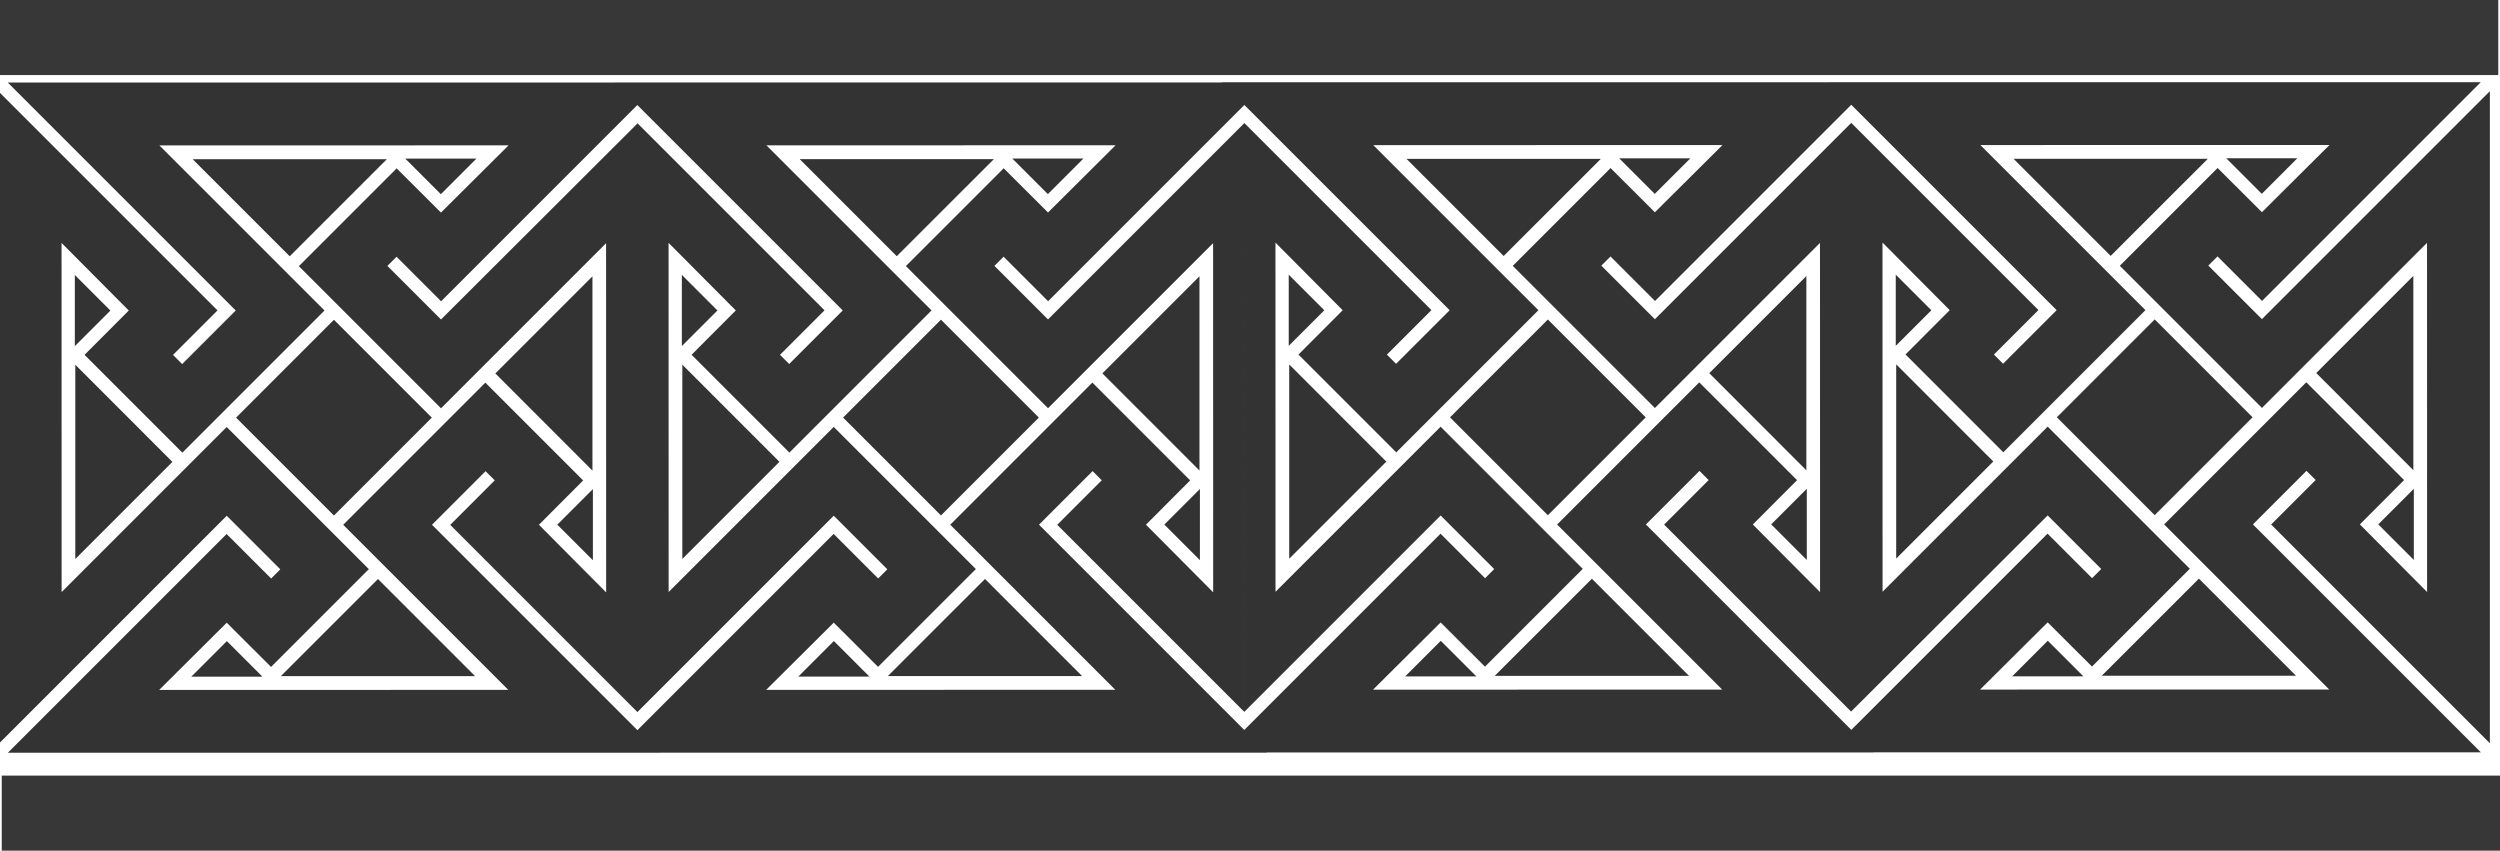 <?xml version="1.0" encoding="UTF-8" standalone="no"?>
<svg
   xmlns:dc="http://purl.org/dc/elements/1.1/"
   xmlns:cc="http://creativecommons.org/ns#"
   xmlns:rdf="http://www.w3.org/1999/02/22-rdf-syntax-ns#"
   xmlns:svg="http://www.w3.org/2000/svg"
   xmlns="http://www.w3.org/2000/svg"
   xmlns:sodipodi="http://sodipodi.sourceforge.net/DTD/sodipodi-0.dtd"
   xmlns:inkscape="http://www.inkscape.org/namespaces/inkscape"
   width="266.349mm"
   height="90.627mm"
   viewBox="0 0 266.349 90.627"
   version="1.1"
   id="svg57858"
   inkscape:version="1.0.2-2 (e86c870879, 2021-01-15)"
   sodipodi:docname="drawing-Castlesize-fretwork-4-in-in-row-bars.svg">
  <defs
     id="defs57852" />
  <sodipodi:namedview
     id="base"
     pagecolor="#ffffff"
     bordercolor="#666666"
     borderopacity="1.0"
     inkscape:pageopacity="0.0"
     inkscape:pageshadow="2"
     inkscape:zoom="0.98994949"
     inkscape:cx="543.06978"
     inkscape:cy="174.80233"
     inkscape:document-units="mm"
     inkscape:current-layer="layer1"
     inkscape:document-rotation="0"
     showgrid="false"
     inkscape:window-width="1920"
     inkscape:window-height="1028"
     inkscape:window-x="-6"
     inkscape:window-y="-6"
     inkscape:window-maximized="1" />
  <g
     inkscape:label="Layer 1"
     inkscape:groupmode="layer"
     id="layer1"
     transform="translate(23.893,-100.91)">
    <g
       id="g8693"
       transform="matrix(-0.129,0,0,-0.129,-148.948,-149.05)">
      <path
         id="path8691"
         style="fill:#333333;stroke:none;stroke-width:0.722px;stroke-linecap:butt;stroke-linejoin:miter;stroke-opacity:1"
         d="m -2712.603,-2149.013 80.201,80.201 h -160.433 z m 96.939,-169.787 80.201,-80.201 v 160.433 z m -169.805,-96.762 -80.201,-80.201 h 160.433 z m 124.804,-51.292 -29.382,-29.382 h 58.775 z m -221.702,221.103 -80.201,80.201 v -160.433 z m 44.964,148.012 29.382,29.382 h -58.775 z m 272.917,-96.184 29.382,-29.382 v 58.775 z m -369.096,-176.817 -29.382,29.382 v -58.775 z m 435.38,-154.607 -162.363,161.999 -44.246,-44.246 7.574,-7.574 36.77,36.77 180.644,-180.644 h -538.532 l 188.281,188.268 -44.247,44.246 -7.574,-7.574 36.77,-36.77 -180.644,-180.644 -0.01,538.538 188.273,-188.273 44.246,44.247 -7.574,7.574 -36.77,-36.77 -180.644,180.644 h 538.534 l -188.273,-188.273 44.246,-44.246 7.574,7.574 -36.77,36.77 154.588,154.588 m -106.387,-468.04 -55.83,55.521 -36.602,-36.521 -80.772,80.772 117.394,117.394 136.34,-136.346 0.057,288.366 -55.522,-55.83 36.521,-36.603 -80.772,-80.772 -117.395,117.394 136.347,136.34 -288.369,0.062 55.83,-55.522 36.602,36.521 80.772,-80.772 -117.394,-117.394 -136.34,136.347 -0.054,-288.372 55.521,55.83 -36.521,36.603 80.772,80.772 117.394,-117.394 -136.346,-136.34 z m -225.053,224.887 80.83,-80.83 80.83,80.83 -80.83,80.83 z m 545.66,-133.356 -80.201,-80.201 h 160.433 z m -96.939,169.787 -80.201,80.201 v -160.433 z m 169.805,96.762 80.201,80.201 h -160.433 z m -124.804,51.292 29.382,29.382 h -58.775 z m 221.702,-221.103 80.201,-80.201 v 160.433 z m -44.964,-148.012 -29.382,-29.382 h 58.775 z m -272.917,96.184 -29.382,29.382 v -58.775 z m 369.096,176.817 29.382,-29.382 v 58.775 z m 66.095,-331.66 -162.171,162.171 -44.246,-44.247 7.574,-7.574 36.77,36.77 154.581,-154.581 26.064,-26.064 h -538.534 l 188.273,188.273 -44.246,44.246 -7.574,-7.574 36.77,-36.77 -154.475,-154.475 -0.077,486.267 162.18,-162.176 44.246,44.246 -7.574,7.574 -36.77,-36.77 -180.644,180.644 h 538.533 l -25.946,-25.944 -162.335,-162.323 44.247,-44.246 7.574,7.574 -36.77,36.77 154.475,154.475 m -394.865,-18.162 55.83,-55.521 36.602,36.521 80.772,-80.772 -117.394,-117.394 -136.34,136.346 -0.057,-288.366 55.522,55.83 -36.521,36.603 80.772,80.772 117.395,-117.394 -136.347,-136.34 288.369,-0.062 -55.83,55.522 -36.602,-36.521 -80.772,80.772 117.394,117.394 136.34,-136.347 0.054,288.372 -55.521,-55.83 36.521,-36.603 -80.772,-80.772 -117.394,117.394 136.346,136.34 z m 225.053,-224.887 -80.83,80.83 -80.83,-80.83 80.83,-80.83 z m 384.031,-133.46 -80.201,-80.201 h 160.433 z m -96.939,169.787 -80.201,80.201 v -160.433 z m 169.805,96.762 80.201,80.201 h -160.433 z m -124.804,51.292 29.382,29.382 h -58.775 z m 221.702,-221.103 80.201,-80.201 v 160.433 z m -44.964,-148.012 -29.382,-29.382 h 58.775 z m -272.917,96.184 -29.382,29.382 v -58.775 z m 369.096,176.817 29.382,-29.382 v 58.775 z m 66.095,-331.66 -162.171,162.171 -44.246,-44.247 7.574,-7.574 36.77,36.77 154.581,-154.581 26.064,-26.064 h -538.534 l 188.273,188.273 -44.246,44.246 -7.574,-7.574 36.77,-36.77 -154.475,-154.475 -0.077,486.267 162.18,-162.176 44.246,44.246 -7.574,7.574 -36.77,-36.77 -180.644,180.644 h 538.533 l -25.946,-25.944 -162.335,-162.323 44.247,-44.246 7.574,7.574 -36.77,36.77 154.475,154.475 m -394.865,-18.162 55.83,-55.521 36.602,36.521 80.772,-80.772 -117.394,-117.394 -136.34,136.346 -0.057,-288.366 55.522,55.83 -36.521,36.603 80.772,80.772 117.395,-117.394 -136.347,-136.34 288.369,-0.062 -55.83,55.522 -36.602,-36.521 -80.772,80.772 117.394,117.394 136.34,-136.347 0.054,288.372 -55.521,-55.83 36.521,-36.603 -80.772,-80.772 -117.394,117.394 136.346,136.34 z m 225.053,-224.887 -80.83,80.83 -80.83,-80.83 80.83,-80.83 z m 384.144,-133.348 -80.201,-80.201 h 160.433 z m -96.939,169.787 -80.201,80.201 v -160.433 z m 169.805,96.762 80.201,80.201 h -160.433 z m -124.804,51.292 29.382,29.382 h -58.775 z m 221.702,-221.103 80.201,-80.201 v 160.433 z m -44.964,-148.012 -29.382,-29.382 h 58.775 z m -272.917,96.184 -29.382,29.382 v -58.775 z m 369.096,176.817 29.382,-29.382 v 58.775 z m -435.38,154.607 162.363,-161.999 44.246,44.246 -7.574,7.574 -36.77,-36.77 -180.644,180.644 h 538.532 l -188.281,-188.268 44.247,-44.246 7.574,7.574 -36.77,36.77 180.644,180.644 0.01,-538.538 -188.273,188.273 -44.246,-44.247 7.574,-7.574 36.77,36.77 180.644,-180.644 h -538.534 l 188.273,188.273 -44.246,44.246 -7.574,-7.574 36.77,-36.77 -154.588,-154.588 m 106.387,468.04 55.83,-55.521 36.602,36.521 80.772,-80.772 -117.394,-117.394 -136.34,136.346 -0.057,-288.366 55.522,55.83 -36.521,36.603 80.772,80.772 117.395,-117.394 -136.347,-136.34 288.369,-0.062 -55.83,55.522 -36.602,-36.521 -80.772,80.772 117.394,117.394 136.34,-136.347 0.054,288.372 -55.521,-55.83 36.521,-36.603 -80.772,-80.772 -117.394,117.394 136.346,136.34 z m 225.053,-224.887 -80.83,80.83 -80.83,-80.83 80.83,-80.83 z" />
    </g>
    <rect
       style="fill:#333333;fill-opacity:0.973;stroke:none;stroke-width:1.877;stroke-linecap:round;stroke-linejoin:round;paint-order:fill markers stroke"
       id="rect58433"
       width="266.166"
       height="7.996"
       x="-23.893"
       y="100.91"
       ry="0" />
    <rect
       style="fill:#333333;fill-opacity:0.973;stroke:none;stroke-width:1.877;stroke-linecap:round;stroke-linejoin:round;paint-order:fill markers stroke"
       id="rect58435"
       width="266.166"
       height="7.996"
       x="-23.709"
       y="183.541"
       ry="0" />
  </g>
</svg>
